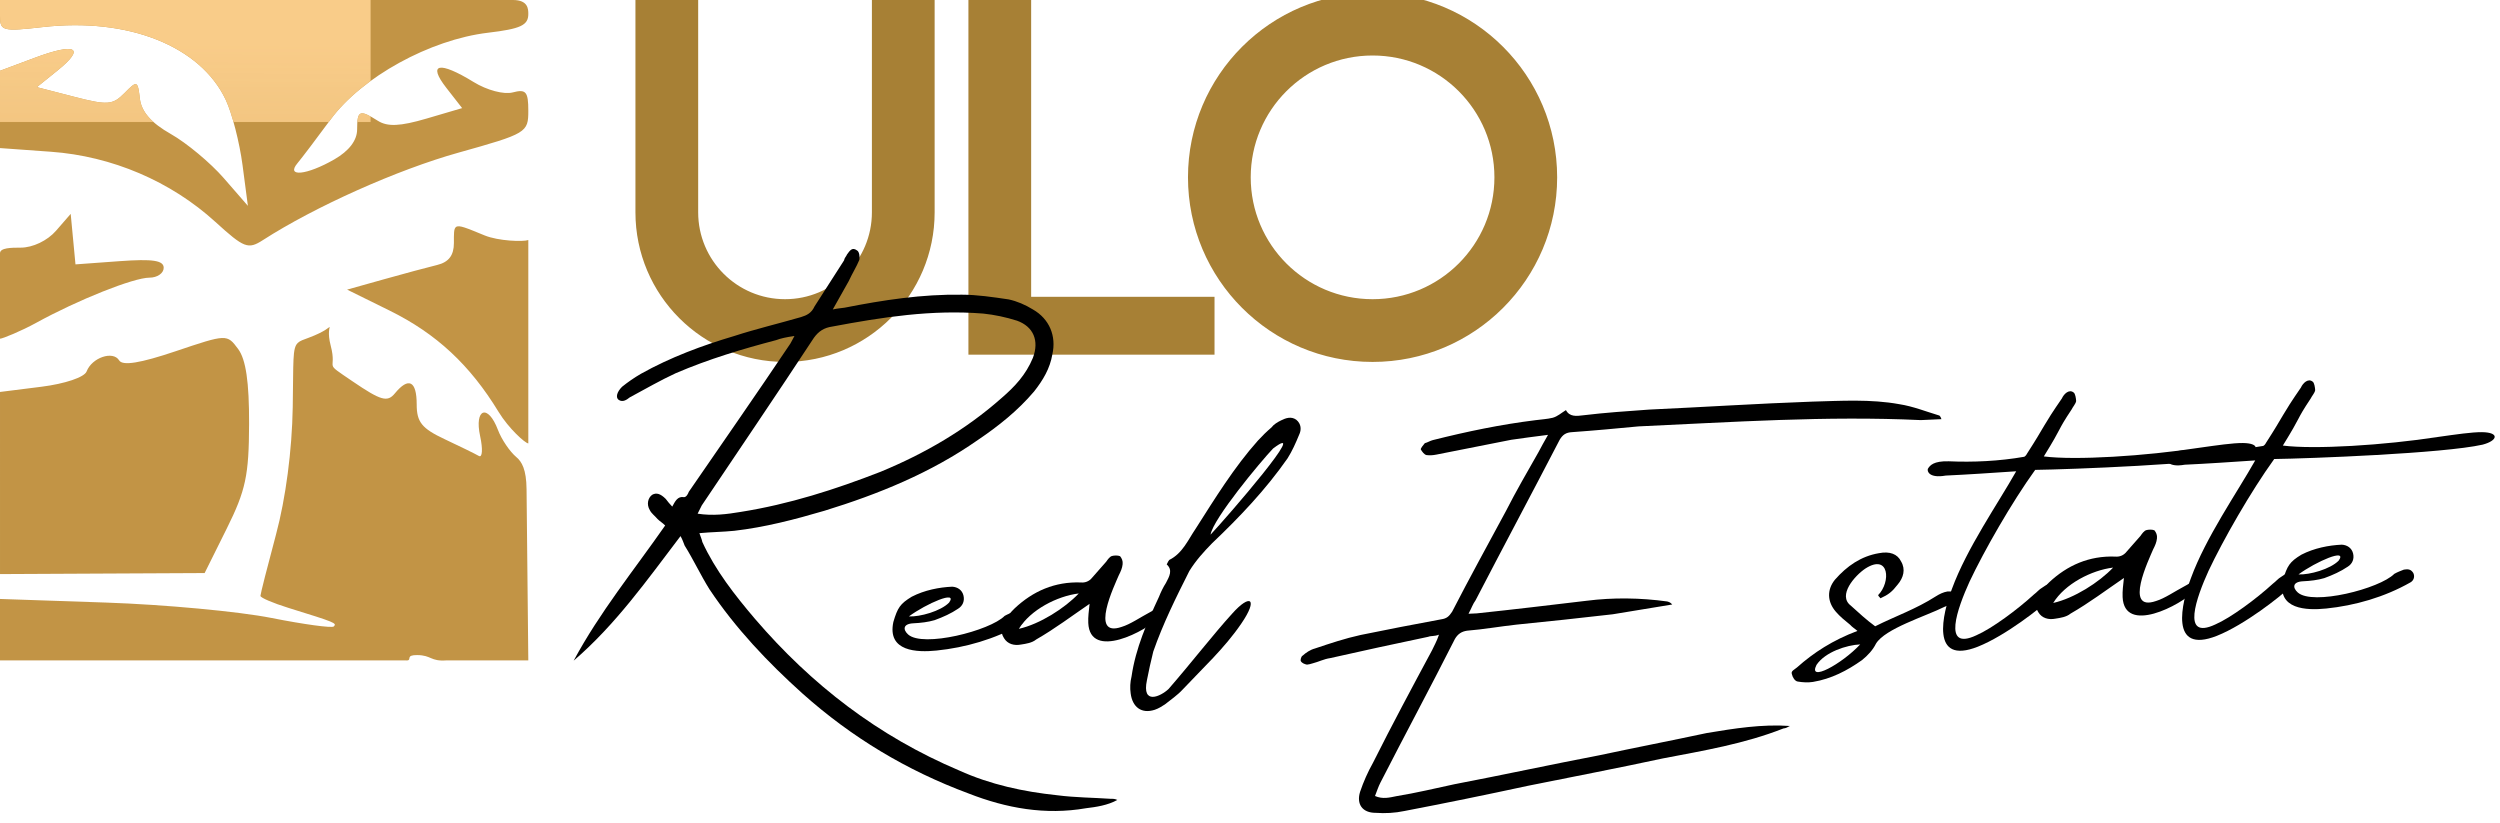 <?xml version="1.0" encoding="UTF-8"?> <!-- Creator: CorelDRAW 2021.5 --> <svg xmlns="http://www.w3.org/2000/svg" xmlns:xlink="http://www.w3.org/1999/xlink" xmlns:xodm="http://www.corel.com/coreldraw/odm/2003" xml:space="preserve" width="202.375mm" height="66.585mm" style="shape-rendering:geometricPrecision; text-rendering:geometricPrecision; image-rendering:optimizeQuality; fill-rule:evenodd; clip-rule:evenodd" viewBox="0 0 20237.5 6658.48"> <defs> <style type="text/css"> <![CDATA[ .fil2 {fill:#A78035} .fil0 {fill:#C29445} .fil3 {fill:#E6B97A} .fil1 {fill:#F9CC89} .fil4 {fill:black;fill-rule:nonzero} ]]> </style> <mask id="id0"> <linearGradient id="id1" gradientUnits="userSpaceOnUse" x1="2206.72" y1="365.3" x2="2176.9" y2="5941.33"> <stop offset="0" style="stop-opacity:1; stop-color:white"></stop> <stop offset="1" style="stop-opacity:0; stop-color:white"></stop> </linearGradient> <rect style="fill:url(#id1)" x="-3.81" y="-3.82" width="4284.31" height="5354.64"></rect> </mask> <mask id="id2"> <linearGradient id="id3" gradientUnits="userSpaceOnUse" x1="5211.28" y1="1183.34" x2="10124.58" y2="1435.6"> <stop offset="0" style="stop-opacity:1; stop-color:white"></stop> <stop offset="1" style="stop-opacity:0; stop-color:white"></stop> </linearGradient> <rect style="fill:url(#id3)" x="5140.08" y="-62.39" width="7468.88" height="2996.02"></rect> </mask> <mask id="id4"> <linearGradient id="id5" gradientUnits="userSpaceOnUse" x1="13569.92" y1="159" x2="10140.17" y2="2206.62"> <stop offset="0" style="stop-opacity:1; stop-color:white"></stop> <stop offset="1" style="stop-opacity:0; stop-color:white"></stop> </linearGradient> <rect style="fill:url(#id5)" x="9612.92" y="-62.39" width="2996.04" height="2996.02"></rect> </mask> </defs> <g id="Слой_x0020_1">  <path class="fil0" d="M346.41 219.17c-325.51,37.12 -346.41,31.71 -346.41,-89.84l0 -129.34 4151.93 0c123.14,0 124.76,72.8 124.76,113.12 0,91.66 -61.92,120.46 -325.87,151.8 -469.96,55.65 -1022.25,359.7 -1273.61,700.98 -113.18,153.7 -234.37,313.64 -269.31,355.38 -95.71,114.51 75.47,97.02 297.44,-30.37 120.35,-69.08 185.35,-154.18 185.59,-242.99 0.42,-155.22 19.87,-163.36 168.05,-70.05 78.43,49.39 180.41,44.71 393.93,-18.04l288.11 -84.75 -128.06 -164.14c-154.56,-198.16 -57.82,-218.51 221.55,-46.71 107.58,66.15 245.03,102.6 316.23,83.77 106.99,-28.19 125.95,-5.9 125.95,148.16 0,177.15 -12.95,184.92 -566.21,339.77 -493.38,138.02 -1160.72,436.54 -1582.32,707.78 -119.68,77.03 -151.79,64.76 -384.29,-147.07 -361.36,-329.26 -837.87,-532.64 -1331.62,-568.24l-412.25 -29.77 0 -625.71 280.51 -104.79c335.94,-125.63 414.18,-82.19 184.99,102.6l-166.97 134.63 301.47 77.87c271.18,70.11 312.2,67.07 407.91,-30.01 101.93,-103.45 107.22,-101.51 124.57,45.93 12.47,105.58 91.2,195.37 250.4,285.58 127.7,72.41 320.33,232.85 428.03,356.53l195.76 224.95 -43.54 -331.2c-23.97,-182.18 -84.88,-418.98 -135.36,-526.33 -205.09,-435.86 -789.56,-668.47 -1481.36,-589.5zm-179.07 1785.52c98.12,0 216.42,-56.49 286.11,-136.68l118.79 -136.68 19.39 204.41 19.39 204.42 357.08 -26.05c267.86,-19.51 357.08,-6.08 357.08,53.75 0,43.92 -51.99,79.82 -115.48,79.82 -128.06,0 -579.22,179.88 -916.71,365.53 -120.48,66.28 -272.69,128.67 -292.99,128.67l0 -691.67c0,-44.64 90.13,-45.52 167.34,-45.52zm3371.47 140.27c93.49,-22.72 135.53,-77.82 135.53,-177.75 0,-73.6 -1.9,-114.88 16.89,-129.45 24.66,-19.1 84.92,7.73 231.77,67.91 111.74,45.8 312.3,52.54 353.69,37.41l0 1646.39c-24.81,-0.9 -158.11,-119.77 -240.94,-255.66 -231.6,-380.05 -503.74,-633 -881.36,-819.31l-344.54 -170.04 296.72 -83.29c163.17,-45.86 357.67,-98.11 432.24,-116.21zm-1128.81 631.46c18.53,-18.24 46.67,-26.69 89.75,-42.74 135.61,-50.54 165.28,-88.66 168.52,-86.54 3.19,2.1 -19.44,43.5 8.82,151.05 28.39,108.05 10.35,137.86 16.23,161.76 5.91,23.96 35.86,42 160.8,127.04 229.5,156.24 281.72,171.13 342.08,97.74 111.37,-135.35 176.97,-102.49 176.97,88.76 0,143.24 41.32,194.75 225.89,281.45 124.26,58.31 249.12,119.55 277.49,136.02 28.37,16.45 33.01,-55.54 10.25,-159.96 -48.98,-224.95 63.54,-264.5 144.2,-50.67 28.85,76.55 95.95,175.56 149.08,220.1 44.07,36.87 80.77,99.69 82.41,259.03l14.2 1386.4c-215.4,0 -430.57,0 -645.67,0 -5.58,0 -11.17,-0.39 -16.73,0 -131.7,9.42 -119.74,-42.22 -237.78,-43.06 -92.88,-0.66 -44.48,36.85 -76.41,43.06 -5.4,1.05 -11.01,0 -16.51,0 -1086.81,0 -2174.18,0 -3283.59,0l0 -248.7 0 -248.7 858.35 29.28c472.13,16.09 1074.17,72.03 1338,124.34 263.84,52.37 491.34,83.42 505.55,69.01 26.69,-26.91 13.74,-32.19 -367.79,-150.59 -124.2,-38.51 -225.88,-82.08 -225.88,-96.84 0,-14.7 56.68,-238.13 125.95,-496.43 78.79,-293.84 129.57,-680.08 135.53,-1031.45 6.47,-379.06 -3.36,-476.37 40.29,-519.36zm-1445.39 140.9c27.95,45.56 170.4,22.54 456.58,-73.87 414.77,-139.72 416.22,-139.78 506.34,-18.65 63.12,84.86 89.86,268.02 88.84,607.48 -1.32,416.01 -27.34,537.87 -180.7,846.29l-179.21 360.36 -828.17 4.13 -828.23 4.19 -0.06 -1474.37 335.03 -42.16c191.85,-24.18 348.28,-77.09 366.05,-123.8 42.71,-112.2 214.01,-170.46 263.53,-89.6z"></path> <path class="fil1" style="mask:url(#id0)" d="M346.41 219.17c-325.51,37.12 -346.41,31.71 -346.41,-89.84l0 -129.34 4151.93 0c123.14,0 124.76,72.8 124.76,113.12 0,91.66 -61.92,120.46 -325.87,151.8 -469.96,55.65 -1022.25,359.7 -1273.61,700.98 -113.18,153.7 -234.37,313.64 -269.31,355.38 -95.71,114.51 75.47,97.02 297.44,-30.37 120.35,-69.08 185.35,-154.18 185.59,-242.99 0.42,-155.22 19.87,-163.36 168.05,-70.05 78.43,49.39 180.41,44.71 393.93,-18.04l288.11 -84.75 -128.06 -164.14c-154.56,-198.16 -57.82,-218.51 221.55,-46.71 107.58,66.15 245.03,102.6 316.23,83.77 106.99,-28.19 125.95,-5.9 125.95,148.16 0,177.15 -12.95,184.92 -566.21,339.77 -493.38,138.02 -1160.72,436.54 -1582.32,707.78 -119.68,77.03 -151.79,64.76 -384.29,-147.07 -361.36,-329.26 -837.87,-532.64 -1331.62,-568.24l-412.25 -29.77 0 -625.71 280.51 -104.79c335.94,-125.63 414.18,-82.19 184.99,102.6l-166.97 134.63 301.47 77.87c271.18,70.11 312.2,67.07 407.91,-30.01 101.93,-103.45 107.22,-101.51 124.57,45.93 12.47,105.58 91.2,195.37 250.4,285.58 127.7,72.41 320.33,232.85 428.03,356.53l195.76 224.95 -43.54 -331.2c-23.97,-182.18 -84.88,-418.98 -135.36,-526.33 -205.09,-435.86 -789.56,-668.47 -1481.36,-589.5zm-179.07 1785.52c98.12,0 216.42,-56.49 286.11,-136.68l118.79 -136.68 19.39 204.41 19.39 204.42 357.08 -26.05c267.86,-19.51 357.08,-6.08 357.08,53.75 0,43.92 -51.99,79.82 -115.48,79.82 -128.06,0 -579.22,179.88 -916.71,365.53 -120.48,66.28 -272.69,128.67 -292.99,128.67l0 -691.67c0,-44.64 90.13,-45.52 167.34,-45.52zm3371.47 140.27c93.49,-22.72 135.53,-77.82 135.53,-177.75 0,-73.6 -1.9,-114.88 16.89,-129.45 24.66,-19.1 84.92,7.73 231.77,67.91 111.74,45.8 312.3,52.54 353.69,37.41l0 1646.39c-24.81,-0.9 -158.11,-119.77 -240.94,-255.66 -231.6,-380.05 -503.74,-633 -881.36,-819.31l-344.54 -170.04 296.72 -83.29c163.17,-45.86 357.67,-98.11 432.24,-116.21zm-1128.81 631.46c18.53,-18.24 46.67,-26.69 89.75,-42.74 135.61,-50.54 165.28,-88.66 168.52,-86.54 3.19,2.1 -19.44,43.5 8.82,151.05 28.39,108.05 10.35,137.86 16.23,161.76 5.91,23.96 35.86,42 160.8,127.04 229.5,156.24 281.72,171.13 342.08,97.74 111.37,-135.35 176.97,-102.49 176.97,88.76 0,143.24 41.32,194.75 225.89,281.45 124.26,58.31 249.12,119.55 277.49,136.02 28.37,16.45 33.01,-55.54 10.25,-159.96 -48.98,-224.95 63.54,-264.5 144.2,-50.67 28.85,76.55 95.95,175.56 149.08,220.1 44.07,36.87 80.77,99.69 82.41,259.03l14.2 1386.4c-215.4,0 -430.57,0 -645.67,0 -5.58,0 -11.17,-0.39 -16.73,0 -131.7,9.42 -119.74,-42.22 -237.78,-43.06 -92.88,-0.66 -44.48,36.85 -76.41,43.06 -5.4,1.05 -11.01,0 -16.51,0 -1086.81,0 -2174.18,0 -3283.59,0l0 -248.7 0 -248.7 858.35 29.28c472.13,16.09 1074.17,72.03 1338,124.34 263.84,52.37 491.34,83.42 505.55,69.01 26.69,-26.91 13.74,-32.19 -367.79,-150.59 -124.2,-38.51 -225.88,-82.08 -225.88,-96.84 0,-14.7 56.68,-238.13 125.95,-496.43 78.79,-293.84 129.57,-680.08 135.53,-1031.45 6.47,-379.06 -3.36,-476.37 40.29,-519.36zm-1445.39 140.9c27.95,45.56 170.4,22.54 456.58,-73.87 414.77,-139.72 416.22,-139.78 506.34,-18.65 63.12,84.86 89.86,268.02 88.84,607.48 -1.32,416.01 -27.34,537.87 -180.7,846.29l-179.21 360.36 -828.17 4.13 -828.23 4.19 -0.06 -1474.37 335.03 -42.16c191.85,-24.18 348.28,-77.09 366.05,-123.8 42.71,-112.2 214.01,-170.46 263.53,-89.6z"></path> <path class="fil2" d="M12097.31 1435.6c0,544.78 -441.61,986.38 -986.38,986.38 -544.75,0 -986.35,-441.6 -986.35,-986.38 0,-544.74 441.6,-986.34 986.35,-986.34 544.77,0 986.38,441.6 986.38,986.34zm507.84 0c0,825.23 -668.99,1494.22 -1494.22,1494.22 -825.22,0 -1494.2,-668.99 -1494.2,-1494.22 0,-825.21 668.98,-1494.18 1494.2,-1494.18 825.23,0 1494.22,668.97 1494.22,1494.18zm-4765.82 -1435.59l507.84 0 0 2871.21 -507.84 0 0 -2871.21zm507.84 2402.44l1484.43 0 0 468.77 -1484.43 0 0 -468.77zm-2695.44 -685.28l-0.01 -984.41 0 -732.77 -507.83 0 0 1718.83c0,668.79 542.18,1210.98 1210.99,1210.98 668.81,0 1210.99,-542.19 1210.99,-1210.98l0 -2.3 0 -1716.53 -507.84 0 0 1718.81c0,388.36 -314.81,703.16 -703.15,703.16 -388.34,0 -703.16,-314.8 -703.16,-703.14l0.01 -1.65z"></path> <path class="fil3" style="mask:url(#id2)" d="M12097.31 1435.6c0,544.78 -441.61,986.38 -986.38,986.38 -544.75,0 -986.35,-441.6 -986.35,-986.38 0,-544.74 441.6,-986.34 986.35,-986.34 544.77,0 986.38,441.6 986.38,986.34zm507.84 0c0,825.23 -668.99,1494.22 -1494.22,1494.22 -825.22,0 -1494.2,-668.99 -1494.2,-1494.22 0,-825.21 668.98,-1494.18 1494.2,-1494.18 825.23,0 1494.22,668.97 1494.22,1494.18zm-4765.82 -1435.59l507.84 0 0 2871.21 -507.84 0 0 -2871.21zm507.84 2402.44l1484.43 0 0 468.77 -1484.43 0 0 -468.77zm-2695.44 -685.28l-0.01 -984.41 0 -732.77 -507.83 0 0 1718.83c0,668.79 542.18,1210.98 1210.99,1210.98 668.81,0 1210.99,-542.19 1210.99,-1210.98l0 -2.3 0 -1716.53 -507.84 0 0 1718.81c0,388.36 -314.81,703.16 -703.15,703.16 -388.34,0 -703.16,-314.8 -703.16,-703.14l0.01 -1.65z"></path> <g id="_105553193024064"> <path class="fil4" d="M6430.94 2720.02c-19.11,33.45 -23.89,47.79 -33.44,62.12 -272.36,406.15 -549.49,802.73 -821.85,1199.32 -4.78,14.34 -19.11,43.01 -38.22,43.01 -52.56,-9.56 -71.68,33.44 -95.57,76.45 -19.11,-19.12 -38.22,-43.01 -52.56,-62.12 -43,-43 -76.45,-52.56 -109.89,-33.45 -33.45,23.89 -47.79,76.45 -19.12,124.23 14.34,28.67 43.01,47.79 62.12,71.68 19.11,19.11 38.22,28.67 62.12,52.56 -253.25,363.14 -530.38,702.39 -740.62,1094.2 339.25,-291.47 592.49,-649.83 864.85,-1008.2 14.33,23.9 23.89,52.56 33.45,76.45 71.67,114.68 129.01,238.91 200.68,353.59 210.24,315.36 473.04,592.49 754.95,845.74 396.59,353.58 840.96,621.16 1342.66,807.51 305.81,119.45 621.17,176.79 950.86,119.45 81.23,-9.56 176.79,-23.89 253.24,-66.89 -19.11,-9.56 -33.44,-9.56 -57.33,-9.56 -138.57,-9.56 -281.92,-9.56 -430.04,-28.67 -272.36,-28.67 -539.93,-86.01 -793.18,-200.68 -654.61,-277.14 -1194.54,-692.84 -1653.24,-1227.99 -162.46,-191.13 -320.14,-391.81 -425.26,-621.16 -4.78,-23.89 -14.33,-43.01 -23.89,-71.68 100.34,-9.55 186.35,-9.55 281.91,-19.11 248.47,-28.67 487.37,-90.78 731.06,-162.46 434.81,-133.79 860.07,-305.8 1242.33,-573.38 162.45,-109.9 320.13,-234.13 453.92,-391.81 71.67,-90.78 129.01,-186.35 148.12,-301.02 33.45,-148.13 -23.89,-286.69 -157.67,-363.14 -62.12,-38.23 -129.02,-66.9 -195.91,-81.23 -129.01,-19.11 -258.02,-38.23 -377.48,-38.23 -324.91,-4.78 -635.49,43.01 -950.85,105.12 -28.67,4.78 -52.56,4.78 -95.56,14.34 47.78,-86.01 90.78,-162.46 129.01,-229.36 28.67,-62.11 62.11,-114.67 86,-172.01 4.78,-23.89 0,-66.89 -19.11,-76.45 -38.22,-28.67 -57.34,0 -81.23,33.45 -4.78,14.33 -19.11,23.89 -23.89,47.78 -81.23,124.23 -157.68,248.46 -238.91,372.7 -23.89,52.56 -62.11,71.67 -109.9,86 -181.57,52.56 -363.14,95.57 -539.93,152.9 -258.02,76.46 -516.04,172.02 -754.95,305.81 -57.34,33.44 -105.12,66.89 -152.9,105.12 -43,43 -52.56,86 -28.67,105.12 33.45,23.89 66.89,0 90.79,-19.12 124.23,-66.89 248.46,-138.56 372.69,-195.9 267.58,-114.68 539.94,-195.91 812.29,-267.58 38.23,-14.33 81.23,-23.89 148.12,-33.45zm-783.62 1438.23c14.34,-28.67 23.9,-47.78 33.45,-66.89 301.03,-449.15 606.83,-898.3 907.85,-1357 38.23,-52.56 81.23,-81.23 148.13,-90.79 406.14,-76.45 807.51,-138.56 1223.21,-105.12 90.78,9.56 181.57,28.67 272.35,57.34 133.79,47.78 181.58,162.46 129.02,301.03 -57.34,138.56 -148.13,234.13 -253.25,324.91 -291.47,258.02 -621.16,449.15 -979.52,597.27 -367.92,143.35 -740.62,262.8 -1132.43,324.92 -114.67,19.11 -224.57,33.45 -348.81,14.33z"></path> <path class="fil4" d="M8132.72 4985.49c-117.93,119.93 -662.42,259.23 -781.95,150.1 -41.38,-37.79 -43.58,-86.16 44.37,-90.15 57.17,-2.6 118.54,-9.79 170.71,-25.39 69.36,-25.18 134.12,-54.56 189.69,-92.34 38.58,-23.79 54.38,-64.15 43.58,-107.73 -10.79,-43.57 -47.17,-68.37 -91.35,-70.77 -105.54,4.8 -223.47,27.79 -326.81,80.95 -94.34,57.17 -114.93,88.95 -149.32,205.08 -50.78,240.26 191.88,246.86 349.79,230.88 232.47,-23.78 471.73,-91.94 682.22,-211.67 25.78,-14.39 37.58,-45.77 22.98,-75.95 -18.99,-29.99 -41.17,-33.39 -76.15,-27.39 -25.98,9.99 -51.97,19.98 -77.76,34.38zm-449.93 -107.35c-67.36,69.16 -237.07,116.53 -325.42,111.73 140.72,-103.34 399.97,-216.47 325.42,-111.73z"></path> <path id="_1" class="fil4" d="M9401.79 4985.11c38.78,-19.38 15.2,-53.56 -15.98,-60.96 -26.59,-3.2 -51.98,19.98 -73.56,29.78 -81.76,43.38 -162.92,99.94 -232.47,120.73 -264.65,91.34 -55.17,-341.21 -23.38,-417.56 16.19,-31.59 28.18,-58.57 31.19,-89.55 3.19,-26.59 -6.61,-48.18 -20.59,-65.16 -17.99,-8 -48.77,-6.61 -66.16,-1.41 -17.39,5.2 -33.99,27.99 -46.38,46.17 -37.78,41.38 -75.36,87.15 -113.14,128.53 -24.98,31.99 -59.77,42.38 -90.74,39.38 -211.89,-8 -388.98,70.55 -536.9,209.46 -33.79,32.39 -54.57,59.77 -79.36,96.14 -28.78,45.39 -39.78,94.36 -6.6,145.72 28.59,47.17 82.15,62.37 138.92,50.98 39.37,-6.19 87.55,-12.8 121.53,-40.78 150.31,-86.14 286.64,-189.28 431.96,-288.42 -6.2,57.56 -12.79,106.34 -10.6,154.71 13.79,303.43 465.93,71.37 592.26,-57.76zm-1154.14 105.32c94.36,-154.11 309.63,-265.24 484.93,-286.42 -113.54,119.72 -314.82,247.85 -484.93,286.42z"></path> <path id="_2" class="fil4" d="M9459.54 5577.38c-63.36,60.16 -218.67,133.31 -175.1,-71.37 14.2,-75.55 32.59,-155.71 51.18,-231.46 77.96,-223.87 182.9,-435.75 292.05,-652.23 53.38,-86.15 116.34,-155.11 183.7,-224.26 223.88,-212.88 434.16,-433.95 612.06,-688.79 36.98,-58.96 64.97,-121.93 92.75,-189.29 20.19,-40.58 17.99,-88.95 -23.18,-122.33 -40.98,-28.98 -84.36,-13.8 -123.14,5.59 -30.17,14.6 -60.15,33.58 -76.75,56.36 -38.18,32.59 -76.16,69.56 -109.73,106.34 -192.9,215.88 -348.81,469.73 -505.13,714.79 -61.97,90.94 -105.54,198.68 -213.28,252.05 -4.21,4.59 -12.4,18.19 -20.39,36.18 50.57,46.17 21.98,95.94 -6.4,150.1 -20.59,31.79 -40.78,72.37 -56.58,112.74 -96.35,207.08 -188.29,413.96 -221.88,644.63 -11.19,44.58 -13.39,93.15 -7,136.92 13.79,109.54 86.95,167.91 195.49,132.13 30.38,-10.19 60.37,-29.18 81.75,-43.38 46.78,-37.37 102.34,-75.15 144.32,-121.12 159.71,-170.3 337.42,-332.6 473.74,-532.69 140.52,-204.67 72.56,-245.65 -74.16,-80.35 -146.91,160.9 -338.41,407.56 -514.32,609.44zm845.76 -1946.47c315.23,-239.06 -371.4,554.47 -505.93,697.19 20.6,-128.73 404.99,-591.25 505.93,-697.19z"></path> <path class="fil4" d="M11130.64 6443.61c15.79,-40.38 27.38,-76.15 43.57,-107.74 198.3,-387.97 405.58,-771.94 603.68,-1164.32 24.58,-40.77 54.57,-59.76 98.35,-66.16 131.72,-10.39 262.85,-33.97 398.77,-48.96 254.45,-24.78 521.9,-54.56 780.55,-83.93 157.51,-24.79 323.62,-54.37 481.12,-79.15 -13.98,-16.99 -27.38,-20.79 -40.76,-24.59 -217.28,-29.78 -437.75,-32.99 -652.43,-5.61 -298.03,35.57 -596.07,71.15 -889.89,102.13 -17.6,0.8 -35.19,1.59 -65.97,2.99 24.39,-45.17 35.98,-80.95 56.77,-108.34 226.88,-437.73 454.36,-862.29 681.23,-1300.03 24.6,-40.78 50.18,-59.57 102.95,-61.97 175.7,-12.39 360,-29.57 535.49,-46.36 760.77,-34.57 1520.74,-86.71 2284.7,-50.92 52.76,-2.4 105.54,-4.8 167.1,-7.59 -5.2,-17.4 -14.59,-30.19 -18.99,-29.99 -102.74,-30.58 -210.48,-74.16 -321.41,-91.15 -231.07,-42.38 -472.74,-27 -706,-20.81 -439.94,15.59 -883.69,44.56 -1319.05,64.34 -180.09,12.59 -360.18,25.18 -535.49,46.36 -52.57,6.8 -109.54,13.8 -138.52,-42.18 -38.58,23.79 -68.16,51.57 -107.34,62.17 -43.57,10.79 -91.94,12.99 -140.11,19.58 -280.45,34.77 -551.1,91.14 -829.94,161.09 -21.79,5.4 -43.17,19.59 -64.96,24.99 -12.59,13.79 -33.38,41.17 -32.98,49.97 9.59,17.19 28.38,42.77 46.18,46.37 26.58,3.2 48.57,2.21 79.14,-3.6 200.9,-39.97 401.78,-79.94 607.06,-120.11 91.95,-12.99 183.9,-25.99 297.83,-39.97 -32.58,58.77 -57.17,99.53 -77.36,140.11 -89.75,158.31 -179.7,312.22 -264.66,479.13 -146.32,271.04 -292.83,537.68 -434.56,812.92 -24.79,36.38 -41.58,54.76 -89.76,61.37 -218.47,40.76 -432.55,81.34 -650.82,126.51 -126.53,27.78 -248.06,68.56 -369.59,109.32 -39.18,10.6 -73.36,34.19 -98.75,57.37 -12.99,5 -20.39,36.18 -15.58,44.78 9.59,17.19 31.97,24.98 49.76,28.58 13.19,-0.6 30.58,-5.8 47.97,-10.99 43.58,-10.8 90.95,-34.98 139.13,-41.58 266.05,-60.56 527.9,-116.52 794.14,-172.68 25.98,-9.99 48.37,-2.2 87.35,-17.19 -19.39,58.17 -39.98,89.95 -55.97,125.93 -162.51,302.63 -325.03,605.24 -478.54,911.87 -40.77,72.35 -76.76,153.31 -103.95,233.86 -30.78,98.35 16.59,171.1 126.73,170.5 75.15,5.41 154.31,1.81 232.87,-14.98 332.01,-63.56 663.82,-131.51 999.83,-204.06 366.79,-73.96 729.39,-143.31 1091.57,-221.46 332.02,-63.55 660.03,-118.11 976.06,-242.64 17.58,-0.79 34.77,-10.39 51.96,-19.99 -225.47,-16.19 -452.94,20.58 -671.62,56.96 -288.03,61.56 -585.06,119.12 -873.09,180.68 -393.19,75.14 -777.16,158.69 -1170.34,233.84 -157.12,33.57 -314.02,71.56 -467.14,96.14 -56.77,11.39 -113.33,27.18 -176.29,-0.81z"></path> <path id="_1_0" class="fil4" d="M15203.33 4817.63c5,12.99 14,16.99 18.79,25.58 64.77,-29.38 94.55,-52.76 140.32,-112.13 45.98,-54.97 64.97,-121.93 26.79,-186.29 -29.18,-60.37 -91.94,-83.95 -179.29,-66.76 -144.32,24.17 -259.65,104.33 -356.01,214.47 -66.76,82.34 -62.36,179.09 7.4,259.65 32.57,38.17 73.75,71.55 114.93,104.94 18.59,21.19 41.18,33.38 59.57,50.17 -199.3,75.15 -353.41,174.69 -488.93,295.42 -21.19,18.58 -51.57,28.78 -41.58,54.77 5.6,26.18 24.59,56.17 46.78,59.57 39.97,6.99 84.14,9.39 123.52,3.19 148.72,-24.38 277.84,-91.93 397.38,-176.69 46.77,-37.38 88.75,-83.35 112.93,-132.92 73.77,-122.32 399.78,-220.86 554.89,-298.41 38.98,-15 86.75,-30.39 101.94,-83.95 -14.98,-38.98 -45.97,-41.98 -76.75,-40.58 -34.98,5.99 -65.16,20.59 -95.15,39.57 -162.7,104.34 -327.61,160.3 -491.32,242.66 -68.36,-49.78 -137.32,-112.75 -197.08,-167.32 -109.54,-83.15 32.99,-243.86 118.54,-300.62 192.69,-123.32 207.68,109.54 102.33,215.68zm-498.72 564.66c70.16,-104.54 243.86,-160.9 353.79,-165.89 -151.31,161.1 -426.56,310.21 -353.79,165.89z"></path> <path id="_2_1" class="fil4" d="M15749.84 3849.8c162.7,-7.4 377.98,-21.58 571.27,-34.78 -150.91,266.85 -399.19,621.84 -520.72,953.45 -74.76,197.28 -178.91,620.64 210.67,466.34 225.07,-89.55 514.31,-318.62 586.08,-387.97 29.58,-27.78 45.57,-63.77 21.98,-97.94 -27.98,-33.99 -53.57,-15.2 -87.75,8.39 -25.78,14.39 -42.37,37.18 -67.96,55.96 -131.13,120.54 -340.01,275.44 -465.35,329.61 -280.44,131.72 -151.1,-222.28 -54.95,-433.75 116.54,-247.66 341.02,-641.23 531.71,-905.48 277.45,-3.78 1368.42,-44.54 1686.84,-116.3 121.93,-31.97 140.92,-98.94 -4.59,-101.13 -83.76,-0.6 -210.69,18.38 -350.8,37.97 -441.96,68.55 -1008.83,103.11 -1261.48,70.52 160.1,-258.44 101.35,-194.08 225.08,-380.37 7.99,-17.98 33.17,-45.58 36.57,-67.76 -1,-21.99 -7.19,-61.36 -20.78,-69.56 -36.58,-29.18 -78.76,12.4 -94.75,48.37 -157.11,227.46 -131.33,213.08 -283.65,449.14 -3.99,9 -12.39,18.19 -20.99,22.98 -201.08,35.58 -416.56,45.37 -610.85,36.57 -123.52,-3.2 -152.71,33.38 -169.1,60.56 -7.99,17.99 8,78.96 143.52,55.18z"></path> <path id="_3" class="fil4" d="M17774.86 4775.7c38.78,-19.38 15.2,-53.57 -15.98,-60.96 -26.59,-3.2 -51.98,19.98 -73.57,29.78 -81.75,43.38 -162.91,99.94 -232.47,120.73 -264.64,91.34 -55.16,-341.21 -23.37,-417.56 16.19,-31.59 28.18,-58.57 31.19,-89.55 3.19,-26.59 -6.61,-48.18 -20.59,-65.16 -17.99,-8 -48.77,-6.61 -66.17,-1.41 -17.39,5.2 -33.98,27.99 -46.37,46.17 -37.78,41.38 -75.36,87.15 -113.14,128.53 -24.98,31.99 -59.77,42.38 -90.75,39.38 -211.88,-8 -388.98,70.55 -536.89,209.46 -33.79,32.39 -54.58,59.77 -79.36,96.14 -28.78,45.39 -39.78,94.36 -6.6,145.72 28.59,47.17 82.15,62.37 138.92,50.98 39.37,-6.19 87.55,-12.8 121.53,-40.78 150.31,-86.14 286.64,-189.28 431.96,-288.42 -6.2,57.56 -12.8,106.34 -10.6,154.71 13.79,303.43 465.93,71.37 592.26,-57.76zm-1154.14 105.32c94.35,-154.11 309.63,-265.25 484.93,-286.42 -113.54,119.72 -314.82,247.85 -484.93,286.42z"></path> <path id="_4" class="fil4" d="M17684.73 3761.89c162.71,-7.4 377.98,-21.58 571.27,-34.78 -150.91,266.85 -399.18,621.84 -520.72,953.45 -74.76,197.28 -178.9,620.64 210.68,466.34 225.06,-89.55 514.3,-318.62 586.07,-387.97 29.58,-27.79 45.57,-63.77 21.99,-97.94 -27.98,-33.99 -53.58,-15.2 -87.75,8.39 -25.78,14.39 -42.38,37.18 -67.96,55.96 -131.14,120.54 -340.02,275.44 -465.35,329.61 -280.44,131.72 -151.11,-222.28 -54.95,-433.75 116.53,-247.66 341.01,-641.23 531.71,-905.48 277.44,-3.78 1368.41,-44.54 1686.84,-116.3 121.92,-31.98 140.91,-98.94 -4.6,-101.13 -83.75,-0.6 -210.68,18.38 -350.8,37.97 -441.95,68.55 -1008.83,103.11 -1261.48,70.52 160.11,-258.44 101.35,-194.08 225.08,-380.37 7.99,-17.98 33.18,-45.58 36.57,-67.76 -1,-21.99 -7.19,-61.36 -20.77,-69.56 -36.59,-29.18 -78.76,12.4 -94.76,48.37 -157.1,227.46 -131.32,213.08 -283.64,449.14 -4,9 -12.39,18.19 -20.99,22.98 -201.09,35.58 -416.56,45.37 -610.85,36.57 -123.52,-3.2 -152.71,33.38 -169.11,60.56 -7.99,17.99 8,78.96 143.52,55.18z"></path> <path id="_5" class="fil4" d="M19381.74 4645.41c-117.92,119.93 -662.42,259.24 -781.95,150.1 -41.38,-37.78 -43.57,-86.15 44.37,-90.15 57.18,-2.6 118.54,-9.79 170.71,-25.38 69.36,-25.19 134.12,-54.57 189.69,-92.35 38.58,-23.78 54.38,-64.15 43.58,-107.73 -10.79,-43.57 -47.17,-68.37 -91.35,-70.76 -105.54,4.79 -223.47,27.78 -326.81,80.94 -94.34,57.17 -114.93,88.95 -149.32,205.08 -50.77,240.26 191.89,246.87 349.79,230.88 232.47,-23.78 471.74,-91.94 682.22,-211.67 25.78,-14.38 37.58,-45.77 22.99,-75.95 -19,-29.99 -41.18,-33.39 -76.16,-27.39 -25.98,10 -51.97,19.99 -77.76,34.38zm-449.93 -107.35c-67.36,69.16 -237.07,116.53 -325.42,111.73 140.72,-103.33 399.97,-216.47 325.42,-111.73z"></path> </g> <path class="fil1" style="mask:url(#id4)" d="M12097.31 1435.6c0,544.78 -441.61,986.38 -986.38,986.38 -544.75,0 -986.35,-441.6 -986.35,-986.38 0,-544.74 441.6,-986.34 986.35,-986.34 544.77,0 986.38,441.6 986.38,986.34zm507.84 0c0,825.23 -668.99,1494.22 -1494.22,1494.22 -825.22,0 -1494.2,-668.99 -1494.2,-1494.22 0,-825.21 668.98,-1494.18 1494.2,-1494.18 825.23,0 1494.22,668.97 1494.22,1494.18z"></path> </g> </svg> 